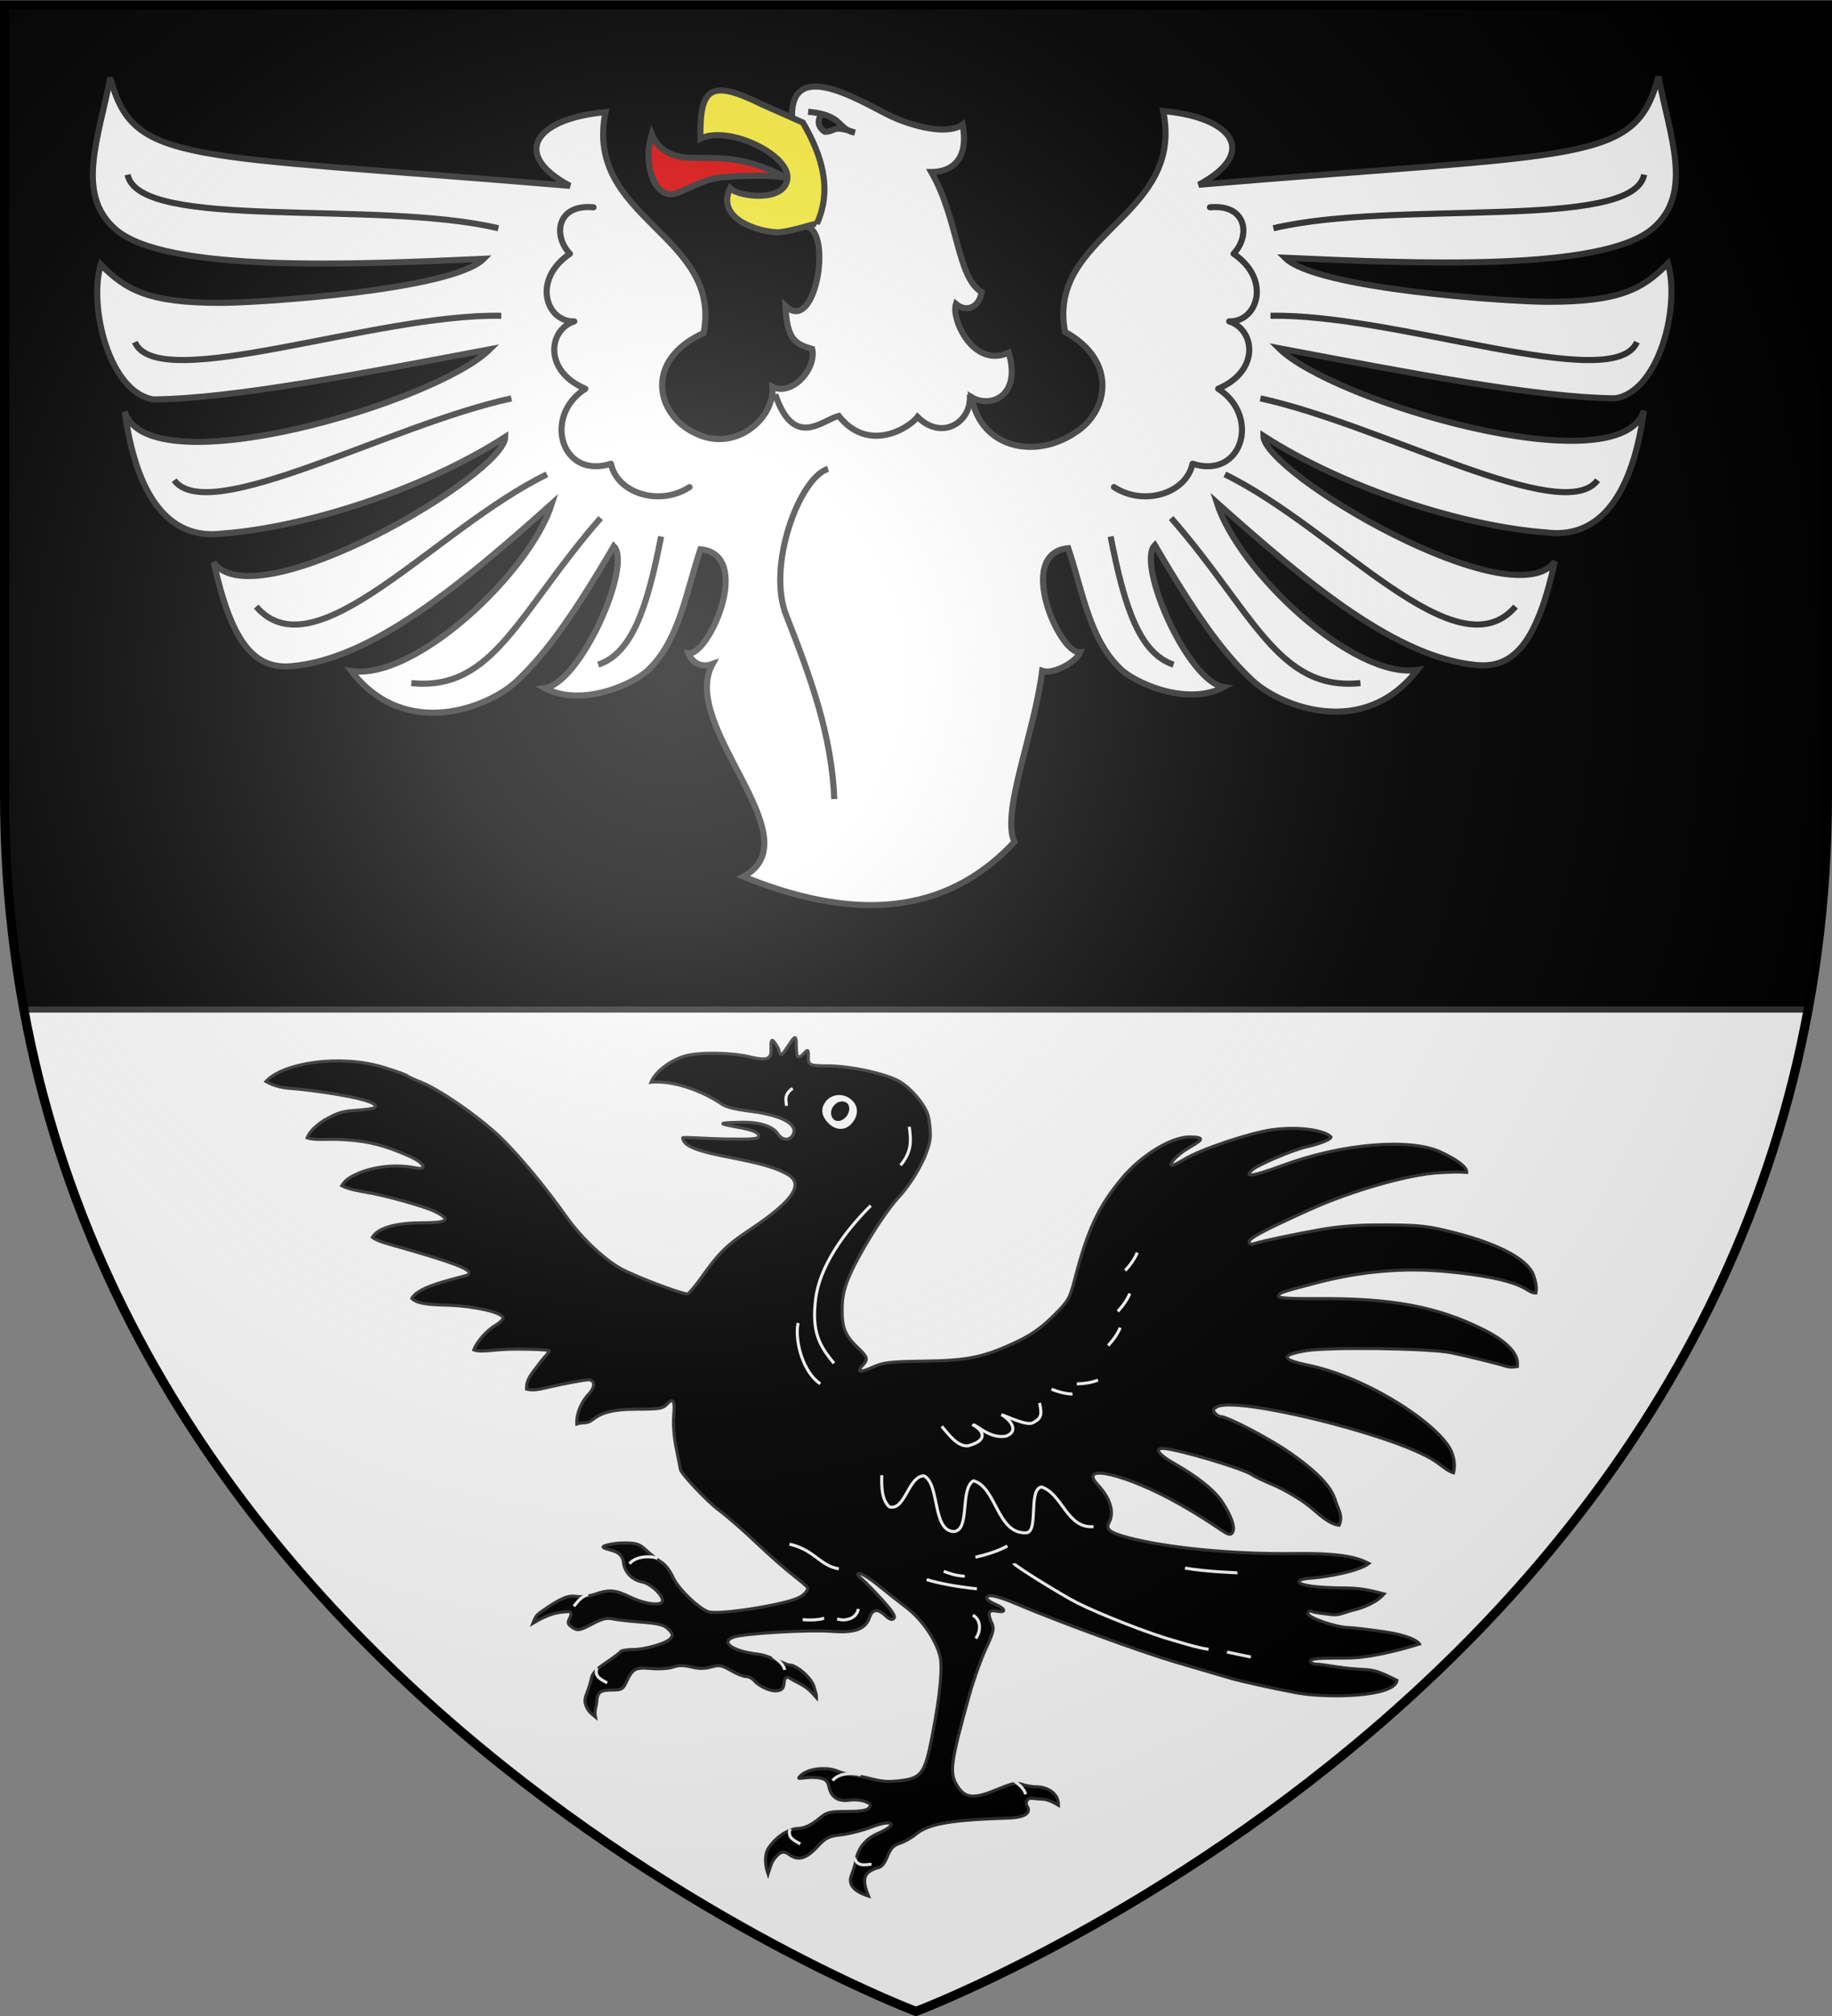 <?xml version="1.0" encoding="UTF-8" standalone="no"?>
<svg
   xmlns:dc="http://purl.org/dc/elements/1.1/"
   xmlns:cc="http://creativecommons.org/ns#"
   xmlns:rdf="http://www.w3.org/1999/02/22-rdf-syntax-ns#"
   xmlns:svg="http://www.w3.org/2000/svg"
   xmlns="http://www.w3.org/2000/svg"
   xmlns:xlink="http://www.w3.org/1999/xlink"
   xmlns:sodipodi="http://sodipodi.sourceforge.net/DTD/sodipodi-0.dtd"
   xmlns:inkscape="http://www.inkscape.org/namespaces/inkscape"
   width="600"
   height="660"
   viewBox="-300 -300 600 660"
   id="svg2"
   version="1.1"
   inkscape:version="0.91 r13725"
   sodipodi:docname="Blason_ville_fr_Hinsingen_(Bas-Rhin).svg">
  <rect x="-300" y="-300" width="600" height="660" fill="#808080" stroke="none"/>
  <sodipodi:namedview
     pagecolor="#ffffff"
     bordercolor="#666666"
     borderopacity="1"
     objecttolerance="10"
     gridtolerance="10"
     guidetolerance="10"
     inkscape:pageopacity="0"
     inkscape:pageshadow="2"
     inkscape:window-width="1280"
     inkscape:window-height="711"
     id="namedview27"
     showgrid="false"
     inkscape:snap-grids="true"
     inkscape:zoom="0.77122095"
     inkscape:cx="300"
     inkscape:cy="329.89378"
     inkscape:window-x="0"
     inkscape:window-y="0"
     inkscape:window-maximized="1"
     inkscape:current-layer="layer3"
     showguides="true"
     inkscape:guide-bbox="true" />
  <defs
     id="defs4">
    <radialGradient
       id="Gradient1"
       gradientUnits="userSpaceOnUse"
       cx="-80"
       cy="-80"
       r="405">
      <stop
         style="stop-color:#fff;stop-opacity:0.31"
         offset="0"
         id="stop7" />
      <stop
         style="stop-color:#fff;stop-opacity:0.25"
         offset="0.19"
         id="stop9" />
      <stop
         style="stop-color:#6b6b6b;stop-opacity:0.125"
         offset="0.6"
         id="stop11" />
      <stop
         style="stop-color:#000;stop-opacity:0.125"
         offset="1"
         id="stop13" />
    </radialGradient>
    <clipPath
       id="shield_cut">
      <path
         id="shield"
         d="M-298.5,-298.5 h597 v258.5 C 298.5,246.2 0,358.39 0,358.39 0,358.39 -298.5,246.2 -298.5,-40z" />
    </clipPath>
  </defs>
  <g
     id="layer4"
     inkscape:label="Fond écu"
     inkscape:groupmode="layer">
    <use
       xlink:href="#shield"
       id="use18"
       style="fill:#000000"
       x="0"
       y="0"
       width="600"
       height="660" />
  </g>
  <g
     id="layer3"
     inkscape:label="Meubles"
     inkscape:groupmode="layer">
    <g
       id="g40086"
       transform="translate(-10.373,-38.899)">
      <path
         style="font-size:12px;fill:#ffffff;fill-opacity:1;fill-rule:evenodd;stroke:#313131;stroke-width:2;stroke-miterlimit:4;stroke-dasharray:none;stroke-opacity:1"
         d="m -56.272,-43.737 c -3.472,1.255 -6.43,-0.082 -7.859,-3.465 6.688,0.849 21.406,-32.417 3.901,-34.063 -4.744,14.153 -6.931,29.597 -16.833,39.218 -4.244,4.517 -21.806,12.787 -34.143,6.219 11.808,-1.703 28.77,-40.345 22.611,-46.46 -15.143,25.929 -23.853,36.73 -32.076,44.415 -8.687,8.078 -36.062,19.588 -53.907,-3.562 20.925,3.17 58.51,-32.142 65.702,-54.777 -30.03,26.83 -59.127,50.908 -85.219,53.207 -12.768,1.166 -19.887,-8.606 -25.54,-33.961 13.731,19.133 95.488,-28.866 95.486,-41.093 -27.208,17.545 -66.185,29.698 -92.51,31.619 -15.843,2.062 -27.882,-9.208 -32.121,-39.885 7.828,24.9 102.161,-3.057 119.592,-20.433 -43.545,8.205 -83.75,16.091 -110.065,16.428 -14.374,-2.038 -21.491,-29.918 -17.384,-44.183 8.292,8.431 15.743,12.564 39.299,12.564 12.426,0 75.855,-4.115 86.128,-14.417 -42.481,1.924 -104.017,4.623 -120.522,-9.622 -13.402,-11.566 -5.517,-29.999 -1.798,-49.691 7.698,28.75 23.302,24.706 150.544,35.412 -19.644,-10.507 -11.179,-22.098 11.676,-24.116 -7.216,34.85 38.34,40.18 32.124,72.306 -19.62,8.953 -15.49,26.418 -3.344,32.503 13.304,7.15 26.651,-4.392 25.908,-14.897 6.273,3.189 14.404,-5.686 13.004,-12.378 -5.745,-1.662 -8.288,-3.343 -8.76,-14.073 9.889,9.549 15.478,-24.516 6.788,-26.034 2.936,-8.398 9.639,-13.046 -4.63,-35.421 -0.782,-21.567 25.614,-3.444 33.739,-0.081 8.645,3.657 18.034,5.177 22.121,2.09 2.401,12.965 -5.101,15.609 -10.246,15.589 8.903,15.517 8.374,34.407 16.49,39.335 -0.786,4.895 -4.901,6.79 -8.431,3.845 -1.6,5.054 5.702,21.193 17.291,15.944 4.201,14.255 -5.945,18.293 -12.132,14.609 2.887,16.775 20.992,20.478 34.067,11.454 10.389,-6.495 14.104,-23.205 -3.487,-32.84 -6.216,-32.126 39.34,-37.455 32.124,-72.306 22.849,2.018 31.323,13.609 11.675,24.116 127.237,-10.706 142.841,-6.662 150.544,-35.412 3.715,19.692 11.603,38.124 -1.801,49.691 -16.505,14.245 -78.037,11.546 -120.521,9.622 10.274,10.303 73.707,14.417 86.125,14.417 23.564,0 31.009,-4.133 39.297,-12.564 4.115,14.265 -3.001,42.145 -17.376,44.183 -26.322,-0.337 -66.519,-8.223 -110.061,-16.428 17.419,17.376 111.761,45.333 119.592,20.433 -4.244,30.677 -16.29,41.947 -32.124,39.885 -26.322,-1.921 -65.305,-14.075 -92.513,-31.619 0,12.227 81.752,60.227 95.485,41.093 -5.659,25.355 -12.775,35.127 -25.536,33.961 -26.093,-2.298 -55.187,-26.377 -85.225,-53.207 7.188,22.635 44.784,57.947 65.705,54.777 -17.848,23.15 -45.227,11.64 -53.901,3.562 -8.231,-7.685 -16.933,-18.486 -32.081,-44.415 -6.159,6.115 10.803,44.757 22.607,46.46 -12.332,6.568 -29.894,-1.701 -34.138,-6.219 -9.903,-9.621 -12.089,-25.066 -16.833,-39.218 -17.505,1.646 -2.787,34.912 3.901,34.063 -1.429,3.383 -8.966,7.337 -12.439,6.082 C 49.143,-20.973 38.177,4.902 42.608,14.532 22.631,35.936 -5.465,42.457 -46.166,25.867 -22.83,13.294 -67.458,-23.326 -56.272,-43.737 Z"
         id="path711"
         inkscape:connector-curvature="0"
         sodipodi:nodetypes="cccccccccccccccccsccccccccccccccccccccccccccsccccccccccccccccccccc" />
      <g
         id="g40063">
        <path
           style="font-size:12px;fill:#e20909;fill-opacity:1;fill-rule:evenodd;stroke:#313131;stroke-width:2;stroke-miterlimit:4;stroke-dasharray:none;stroke-opacity:1"
           d="m -53.537,-203.007 c -5.945,0.525 -11.875,4.66 -15.633,5.447 -5.702,0.905 -10.174,-8.944 -6.988,-19.595 3.101,7.73 10.989,7.679 13.933,7.74 6.802,0.134 16.919,-0.941 30.709,6.857 -1.901,-1.25 -13.447,-1.253 -22.021,-0.448 z"
           id="path39074"
           inkscape:connector-curvature="0"
           sodipodi:nodetypes="cccccc" />
        <path
           sodipodi:nodetypes="cscccscc"
           inkscape:connector-curvature="0"
           id="path39096"
           d="m -22.076,-187.888 c -0.368,-0.116 -9.892,2.977 -13.085,2.849 -6.27,-0.251 -20.044,-4.389 -15.37,-14.438 2.944,2.887 17.98,4.721 18.781,-3.157 0.8,-7.878 -19.495,-17.613 -28.483,-13.071 -0.262,-16.573 3.073,-19.732 20.183,-11.212 0.609,0.303 12.723,5.603 13.368,5.935 6.445,11.031 9.6,22.063 4.606,33.094 z"
           style="font-size:12px;fill:#fcef3c;fill-opacity:1;fill-rule:evenodd;stroke:#313131;stroke-width:2;stroke-miterlimit:4;stroke-dasharray:none;stroke-opacity:1" />
        <path
           inkscape:connector-curvature="0"
           sodipodi:nodetypes="ccccc"
           id="path714"
           d="m -24.956,-224.513 c 4.541,0.415 6.936,1.321 9.006,2.692 1.81,1.371 3.092,3.587 6.269,4.123 -7.481,-2.724 -6.22,-0.241 -9.831,-0.277 -3.995,-2.671 -0.67,-6.275 -0.67,-6.275"
           style="font-size:12px;fill:#000000;stroke:#313131;stroke-width:2;stroke-miterlimit:4;stroke-dasharray:none;stroke-opacity:1" />
        <path
           id="path39995"
           style="font-size:12px;fill:none;stroke:#313131;stroke-width:2;stroke-linecap:round;stroke-linejoin:round;stroke-miterlimit:4;stroke-dasharray:none;stroke-opacity:1"
           d="m -95.228,-193.235 c -12.036,-1.115 -13.413,9.228 -7.743,15.213 -12.595,8.502 -7.74,22.429 1.436,22.138 -8.484,2.705 -10.205,16.23 3.618,22.057 -14.064,8.988 -7.836,29.791 8.386,24.542 2.048,9.762 15.994,14.034 25.732,7.649"
           inkscape:connector-curvature="0"
           sodipodi:nodetypes="cccccc" />
        <g
           id="g40036">
          <path
             sodipodi:nodetypes="cc"
             inkscape:connector-curvature="0"
             id="path39983"
             d="m -247.829,-203.918 c 3.636,18.584 81.734,8.063 121.415,17.548"
             style="color:#000000;display:inline;overflow:visible;visibility:visible;fill:none;stroke:#313131;stroke-width:2;stroke-linecap:butt;stroke-linejoin:miter;stroke-miterlimit:4;stroke-dasharray:none;stroke-dashoffset:0;stroke-opacity:1;marker:none;enable-background:accumulate" />
          <path
             style="color:#000000;display:inline;overflow:visible;visibility:visible;fill:none;stroke:#313131;stroke-width:2;stroke-linecap:butt;stroke-linejoin:miter;stroke-miterlimit:4;stroke-dasharray:none;stroke-dashoffset:0;stroke-opacity:1;marker:none;enable-background:accumulate"
             d="m -245.463,-149.098 c 7.497,17.389 79.212,-9.466 120.003,-8.617"
             id="path39985"
             inkscape:connector-curvature="0"
             sodipodi:nodetypes="cc" />
          <path
             sodipodi:nodetypes="cc"
             inkscape:connector-curvature="0"
             id="path39987"
             d="m -232.589,-103.886 c 11.334,15.17 70.573,-18.134 110.444,-26.791"
             style="color:#000000;display:inline;overflow:visible;visibility:visible;fill:none;stroke:#313131;stroke-width:2;stroke-linecap:butt;stroke-linejoin:miter;stroke-miterlimit:4;stroke-dasharray:none;stroke-dashoffset:0;stroke-opacity:1;marker:none;enable-background:accumulate" />
          <path
             style="color:#000000;display:inline;overflow:visible;visibility:visible;fill:none;stroke:#313131;stroke-width:2;stroke-linecap:butt;stroke-linejoin:miter;stroke-miterlimit:4;stroke-dasharray:none;stroke-dashoffset:0;stroke-opacity:1;marker:none;enable-background:accumulate"
             d="m -205.717,-62.519 c 19.36,22.472 58.542,-25.391 95.208,-43.284"
             id="path39989"
             inkscape:connector-curvature="0"
             sodipodi:nodetypes="cc" />
          <path
             sodipodi:nodetypes="cc"
             inkscape:connector-curvature="0"
             id="path39991"
             d="m -154.915,-37.474 c 27.028,2.783 35.122,-23.323 61.993,-54.024"
             style="color:#000000;display:inline;overflow:visible;visibility:visible;fill:none;stroke:#313131;stroke-width:2;stroke-linecap:butt;stroke-linejoin:miter;stroke-miterlimit:4;stroke-dasharray:none;stroke-dashoffset:0;stroke-opacity:1;marker:none;enable-background:accumulate" />
          <path
             style="color:#000000;display:inline;overflow:visible;visibility:visible;fill:none;stroke:#313131;stroke-width:2;stroke-linecap:butt;stroke-linejoin:miter;stroke-miterlimit:4;stroke-dasharray:none;stroke-dashoffset:0;stroke-opacity:1;marker:none;enable-background:accumulate"
             d="m -93.7,-43.498 c 10.966,-3.728 15.999,-18.21 20.594,-41.964"
             id="path39993"
             inkscape:connector-curvature="0"
             sodipodi:nodetypes="cc" />
        </g>
        <path
           sodipodi:nodetypes="cccccc"
           inkscape:connector-curvature="0"
           d="m 106.639,-193.235 c 12.036,-1.115 13.413,9.228 7.743,15.213 12.595,8.502 7.74,22.429 -1.436,22.138 8.484,2.705 10.205,16.23 -3.618,22.057 14.064,8.988 7.836,29.791 -8.386,24.542 -2.048,9.762 -15.994,14.034 -25.732,7.649"
           style="font-size:12px;fill:none;stroke:#313131;stroke-width:2;stroke-linecap:round;stroke-linejoin:round;stroke-miterlimit:4;stroke-dasharray:none;stroke-opacity:1"
           id="path40034" />
        <g
           id="g40044"
           transform="matrix(-1,0,0,1,1.016,0)">
          <path
             style="color:#000000;display:inline;overflow:visible;visibility:visible;fill:none;stroke:#313131;stroke-width:2;stroke-linecap:butt;stroke-linejoin:miter;stroke-miterlimit:4;stroke-dasharray:none;stroke-dashoffset:0;stroke-opacity:1;marker:none;enable-background:accumulate"
             d="m -247.829,-203.918 c 3.636,18.584 81.734,8.063 121.415,17.548"
             id="path40046"
             inkscape:connector-curvature="0"
             sodipodi:nodetypes="cc" />
          <path
             sodipodi:nodetypes="cc"
             inkscape:connector-curvature="0"
             id="path40048"
             d="m -245.463,-149.098 c 7.497,17.389 79.212,-9.466 120.003,-8.617"
             style="color:#000000;display:inline;overflow:visible;visibility:visible;fill:none;stroke:#313131;stroke-width:2;stroke-linecap:butt;stroke-linejoin:miter;stroke-miterlimit:4;stroke-dasharray:none;stroke-dashoffset:0;stroke-opacity:1;marker:none;enable-background:accumulate" />
          <path
             style="color:#000000;display:inline;overflow:visible;visibility:visible;fill:none;stroke:#313131;stroke-width:2;stroke-linecap:butt;stroke-linejoin:miter;stroke-miterlimit:4;stroke-dasharray:none;stroke-dashoffset:0;stroke-opacity:1;marker:none;enable-background:accumulate"
             d="m -232.589,-103.886 c 11.334,15.17 70.573,-18.134 110.444,-26.791"
             id="path40050"
             inkscape:connector-curvature="0"
             sodipodi:nodetypes="cc" />
          <path
             sodipodi:nodetypes="cc"
             inkscape:connector-curvature="0"
             id="path40052"
             d="m -205.717,-62.519 c 19.36,22.472 58.542,-25.391 95.208,-43.284"
             style="color:#000000;display:inline;overflow:visible;visibility:visible;fill:none;stroke:#313131;stroke-width:2;stroke-linecap:butt;stroke-linejoin:miter;stroke-miterlimit:4;stroke-dasharray:none;stroke-dashoffset:0;stroke-opacity:1;marker:none;enable-background:accumulate" />
          <path
             style="color:#000000;display:inline;overflow:visible;visibility:visible;fill:none;stroke:#313131;stroke-width:2;stroke-linecap:butt;stroke-linejoin:miter;stroke-miterlimit:4;stroke-dasharray:none;stroke-dashoffset:0;stroke-opacity:1;marker:none;enable-background:accumulate"
             d="m -154.915,-37.474 c 27.028,2.783 35.122,-23.323 61.993,-54.024"
             id="path40054"
             inkscape:connector-curvature="0"
             sodipodi:nodetypes="cc" />
          <path
             sodipodi:nodetypes="cc"
             inkscape:connector-curvature="0"
             id="path40056"
             d="m -93.7,-43.498 c 10.966,-3.728 15.999,-18.21 20.594,-41.964"
             style="color:#000000;display:inline;overflow:visible;visibility:visible;fill:none;stroke:#313131;stroke-width:2;stroke-linecap:butt;stroke-linejoin:miter;stroke-miterlimit:4;stroke-dasharray:none;stroke-dashoffset:0;stroke-opacity:1;marker:none;enable-background:accumulate" />
        </g>
        <path
           style="color:#000000;display:inline;overflow:visible;visibility:visible;fill:none;stroke:#313131;stroke-width:2;stroke-linecap:butt;stroke-linejoin:miter;stroke-miterlimit:4;stroke-dasharray:none;stroke-dashoffset:0;stroke-opacity:1;marker:none;enable-background:accumulate"
           d="m 264.268,168.018 c 6.167,18.122 15.369,8.416 20.793,7.043 9.685,12.263 22.933,4.07 25.823,0.335 8.068,8.062 17.973,1.541 17.104,-7.378"
           id="path40058"
           inkscape:connector-curvature="0"
           transform="translate(-300,-300)"
           sodipodi:nodetypes="cccc" />
        <path
           style="color:#000000;display:inline;overflow:visible;visibility:visible;fill:none;stroke:#313131;stroke-width:2;stroke-linecap:butt;stroke-linejoin:miter;stroke-miterlimit:4;stroke-dasharray:none;stroke-dashoffset:0;stroke-opacity:1;marker:none;enable-background:accumulate"
           d="m -18.421,-107.591 c -9.255,2.644 -20.349,31.97 -13.577,48.261 8.002,20.427 14.73,38.853 15.617,59.827"
           id="path40061"
           inkscape:connector-curvature="0"
           sodipodi:nodetypes="ccc" />
      </g>
    </g>
    <path
       inkscape:connector-curvature="0"
       id="path3957"
       d="m -292.188,30.5 c 43.082,234.382 292.188,328 292.188,328 0,0 249.108,-93.614 292.187,-328 l -584.375,0 z"
       style="fill:#ffffff;fill-rule:evenodd;stroke:#313131;stroke-width:2;stroke-linecap:butt;stroke-linejoin:miter;stroke-miterlimit:4;stroke-opacity:1;stroke-dasharray:none" />
    <g
       id="g4019"
       transform="matrix(0.803,0,0,0.803,5.508,166.918)">
      <g
         transform="translate(-307.427,-193.841)"
         id="g3982">
        <g
           id="layer2-4"
           inkscape:label="Corps"
           transform="translate(-48.241,-308.472)">
          <path
             style="fill:#000000;stroke:#313131;stroke-width:1.245"
             d="m 322.539,685.208 c 0.75,-1.835 1.598,-4.686 1.884,-6.336 0.792,-4.572 4.064,-8.49 8.776,-10.51 8.8,-3.772 6.358,-6.099 -2.712,-2.585 -3.472,1.345 -8.929,2.74 -12.128,3.101 -5.215,0.588 -6.246,1.112 -9.975,5.075 -4.444,4.723 -7.715,5.598 -11.254,3.011 -2.402,-1.757 -3.82,-1.181 -6.121,1.72 -1.135,1.431 -1.614,3.243 -2.541,6.189 -0.893,-2.589 -2.117,-7.961 0.796,-11.423 1.081,-1.409 4.592,-5.864 10.465,-7.077 3.463,0 6.141,-1.212 10.273,-4.649 2.436,-2.026 3.906,-2.351 10.628,-2.351 5.675,0 8.136,-0.404 9.032,-1.483 1.024,-1.234 0.75,-1.668 -1.628,-2.58 -1.572,-0.603 -4.458,-0.844 -6.414,-0.536 -4.441,0.7 -7.465,-1.249 -8.282,-5.339 -0.451,-2.256 -1.297,-3.162 -3.382,-3.619 -4.703,-1.032 -9.536,0.749 -8.916,-0.254 2.93,-4.05 11.688,-4.355 15.365,-2.78 4.033,1.727 8.11,1.829 11.881,2.728 4.725,1.126 7.277,1.956 12.133,1.511 10.801,-0.989 11.882,-2.356 15.132,-19.148 3.163,-16.341 4.203,-27.617 2.968,-32.158 -1.825,-6.713 -7.497,-14.834 -13.592,-19.463 -3.164,-2.403 -8.364,-6.509 -11.555,-9.124 -3.191,-2.615 -6.566,-4.739 -7.5,-4.719 -1.34,0.028 -1.152,0.502 0.894,2.25 1.426,1.218 5.183,5.072 8.35,8.564 4.145,4.571 5.454,6.654 4.671,7.437 -0.782,0.782 -1.739,0.474 -3.414,-1.1 -3.18,-2.988 -5.309,-2.743 -6.527,0.749 -1.675,4.806 -6.051,6.388 -15.576,5.632 -9.134,-0.725 -36.003,0.876 -39.961,2.381 -5.52,2.099 -0.216,5.729 10.158,6.952 3.715,0.438 6.508,2.286 8.676,2.896 1.451,0.408 2.966,1.489 4.15,1.489 2.943,0 9.175,5.607 9.957,8.964 0.499,2.142 0.992,2.661 0.965,4.357 -3.29,-3.808 -4.839,-4.686 -7.592,-6.133 -1.539,-0.809 -2.736,-1.416 -3.732,-2.072 -0.675,-0.445 -1.762,0.246 -1.825,1.639 -0.147,3.249 -1.258,3.511 -3.075,3.77 -2.45,0.349 -7.292,-1.87 -9.263,-4.245 -0.715,-0.861 -2.177,-1.566 -3.249,-1.566 -1.072,0 -3.85,-1.114 -6.174,-2.476 -3.723,-2.182 -4.68,-2.35 -8.064,-1.415 -2.713,0.749 -5.087,0.746 -8.093,-0.011 -3.071,-0.773 -5.144,-0.761 -7.458,0.046 -1.77,0.617 -5.82,0.88 -9.047,0.587 -6.383,-0.579 -7.409,0.006 -10.112,5.769 -1.248,2.662 -1.9,3 -5.781,3 -4.735,0 -5.956,0.826 -6.185,4.964 -0.095,1.714 -1.036,3.342 -0.519,6.02 -1.769,-1.424 -2.77,-2.262 -3.586,-4.054 -0.913,-2.003 -0.883,-3.272 0.136,-5.75 0.719,-1.749 1.533,-4.428 1.81,-5.954 0.358,-1.977 2.05,-3.801 5.887,-6.348 2.962,-1.966 5.636,-3.98 5.942,-4.476 0.306,-0.496 2.474,-0.902 4.817,-0.902 5.344,0 13.97,-2.509 15.67,-4.558 1.076,-1.296 0.927,-1.913 -0.905,-3.747 -1.784,-1.787 -3.817,-2.32 -10.918,-2.866 -4.799,-0.369 -10.129,-0.973 -11.844,-1.344 -2.347,-0.507 -4.325,-0.032 -7.992,1.92 -5.592,2.977 -6.338,3.084 -8.825,1.265 -1.486,-1.087 -1.612,-1.714 -0.688,-3.439 0.705,-1.318 0.768,-2.333 0.167,-2.705 -4.956,0.041 -8.769,0.926 -15.16,4.741 1.002,-2.5 1.243,-3.188 3.474,-4.755 8.314,-5.84 11.09,-6.702 14.37,-6.17 1.839,0.298 5.185,-0.107 7.434,-0.9 5.761,-2.032 8.374,-1.817 14.535,1.197 5.65,2.764 12.316,3.655 12.991,1.736 0.718,-2.043 -4.67,-7.282 -8.163,-7.937 -4.144,-0.777 -7.258,-3.981 -7.694,-7.915 -0.22,-1.981 -1.167,-3.392 -2.83,-4.217 -2.02,-1.002 -5.78,-1.525 -5.471,-2.184 0.368,-0.785 5.277,-1.613 8.69,-1.598 4.972,0.021 6.148,0.422 9,3.07 1.805,1.675 4.547,3.831 6.094,4.791 1.547,0.959 3.63,3.649 4.628,5.977 2.025,4.724 10.936,13.318 14.819,14.293 4.848,1.217 31.256,-3.02 36.717,-5.89 1.991,-1.046 3.478,-2.685 3.508,-3.865 0.008,-0.33 -2.561,-2.58 -5.711,-5 -3.149,-2.42 -10.012,-8.473 -15.25,-13.452 -5.238,-4.979 -12.1,-10.947 -15.248,-13.263 -4.833,-3.555 -15.776,-15.193 -15.776,-16.779 0,-0.27 -0.722,-3.959 -1.604,-8.198 -0.956,-4.591 -1.398,-10.033 -1.095,-13.457 0.569,-6.416 -0.172,-7.656 -2.822,-4.727 -1.563,1.727 -3.1,1.976 -12.166,1.976 -10.642,0 -14.841,1.71 -18.185,4.345 -2.247,1.77 -3.823,0.842 -6.343,1.685 -0.247,-3.534 1.399,-8.541 4.908,-12.22 2.714,-2.845 2.584,-5.81 -0.255,-5.81 -0.893,0 -6.128,0.918 -11.632,2.039 -7.683,1.566 -9.797,2.662 -13.55,1.77 -0.01,-4.047 1.727,-5.712 5.337,-10.554 2.091,-2.805 4.286,-4.706 3.909,-5.079 -0.376,-0.372 -6.343,-0.677 -13.259,-0.677 -9.393,0 -14.47,1.548 -17.471,0.314 1.401,-3.645 5.427,-8 8.802,-9.991 1.93,-1.139 3.343,-2.57 3.14,-3.18 -0.738,-2.215 -12.06,-4.646 -21.621,-5.019 -4.651,-0.181 -13.104,-0.021 -15.623,-2.801 2.33,-4.134 12.107,-6.593 18.333,-8.306 4.011,-1.104 5.235,-1.08 4.993,-2.334 -0.412,-2.137 -16.17,-6.747 -26.15,-9.624 -5.91,-1.704 -11.141,-2.905 -13.257,-4.657 2.509,-4.119 10.463,-5.902 20.578,-5.902 10.423,0 11.711,-1.3 4.674,-4.719 -4.196,-2.039 -20.278,-6.52 -27.755,-7.734 -1.987,-0.323 -7.136,-1.163 -9.955,-2.662 1.277,-1.953 2.157,-2.819 5.292,-4.402 3.872,-1.956 13.373,-5.079 25.026,-2.851 5.025,0.961 3.073,-2.218 -3,-4.885 -9.997,-4.389 -16.221,-5.973 -26.018,-6.62 -7.529,-0.497 -11.716,0.434 -15.443,-0.772 0.917,-2.45 4.163,-5.787 8.495,-8.006 2.466,-1.263 4.773,-2.801 10.694,-3.144 4.435,-0.257 8.294,-0.839 8.575,-1.293 1.879,-3.041 -19.985,-6.149 -30.112,-7.298 -4.857,-0.551 -9.263,-0.296 -14.441,-3.227 6.964,-7.647 30.184,-11.19 47.948,-5.79 4.703,1.43 9.002,2.964 9.552,3.411 0.55,0.446 3.025,1.597 5.5,2.556 7.807,3.026 24.181,14.393 32.869,22.818 7.565,7.336 18.345,20.344 26.789,32.325 5.692,8.077 15.14,17.08 21.878,20.847 5.68,3.177 24.739,10.443 27.391,10.443 0.494,0 3.024,-2.98 5.623,-6.621 7.501,-10.512 10.164,-13.106 20.616,-20.087 17.529,-11.707 21.776,-18.704 13.664,-22.51 -12.167,-6.777 -41.622,-7.027 -41.842,-14.458 0.354,-0.354 10.119,0.4 17.533,0.517 11.461,0.182 13.48,-0.013 13.48,-1.299 0,-0.959 -1.653,-1.929 -4.517,-2.65 -3.401,-0.856 -10.298,-1.804 -10.142,-2.348 0.119,-0.417 6.536,-0.541 8.85,-0.538 6.387,0.008 11.622,1.779 13.433,4.544 1.906,2.909 4.91,3.189 6.302,0.589 2.261,-4.226 -4.314,-7.911 -17.062,-9.562 -7.453,-0.965 -10.696,-1.852 -12.688,-3.47 -8.149,-5.233 -19.307,-9.229 -28.16,-8.402 2.261,-5.199 9.109,-9.39 14.045,-10.741 5.88,-1.609 18.975,-1.4 26.428,0.421 6.403,1.564 8.511,0.958 8.511,-2.449 0,-1.347 -0.161,-4.106 0.409,-4.301 0.617,-0.211 1.992,2.245 2.68,3.531 0,0 0.356,2.332 1.189,2.222 0.528,-0.069 2.25,-2.822 2.25,-2.822 1.325,-1.662 2.554,-4.273 3.31,-4.017 0.71,0.241 0.376,3.154 0.557,5.011 0.21,2.151 0.071,3.585 1.88,2.439 0.916,-0.58 2.179,-2.5 2.673,-2.2 0.549,0.334 0.159,3.503 0.342,4.2 0.462,1.768 1.374,2.003 7.867,2.022 9.24,0.027 23.852,3.207 29.234,6.362 4.88,2.861 10.412,9.438 11.692,13.904 0.505,1.76 0.918,5.316 0.918,7.902 0,6.199 -5.965,17.827 -13.18,25.69 -6.009,6.549 -16.517,23.569 -20.301,32.88 -1.808,4.449 -2.519,8.056 -2.519,12.77 0,7.453 1.246,10.449 6.415,15.416 4.056,3.899 4.257,4.654 1.925,7.231 -2.565,2.835 -1.118,3.057 4.256,0.653 4.299,-1.923 6.88,-2.221 20.905,-2.412 18.074,-0.247 24.503,-1.613 38.142,-8.106 5.633,-2.681 9.722,-5.591 14.441,-10.276 6.257,-6.212 6.693,-6.957 8.797,-15.036 5.305,-20.37 9.658,-29.648 19.372,-41.287 7.704,-9.232 19.981,-16.713 27.425,-16.713 1.65,0 4.645,0.092 4.502,0.98 -0.15,0.93 -3.521,2.685 -5.496,3.906 -3.83,2.367 -7.248,5.883 -6.473,6.658 0.293,0.293 2.728,-0.811 5.411,-2.454 6.591,-4.035 26.507,-10.724 35.758,-12.011 11.026,-1.534 21.701,0.271 24.014,2.965 -0.089,1.128 -5.55,3.037 -9.668,3.92 -5.614,1.204 -20.384,7.479 -22.667,9.63 -3.255,3.067 0.601,2.46 12.624,-1.987 24.133,-8.926 51.899,-11.262 64.481,-5.425 5.826,2.703 10.73,5.872 10.609,8.288 -4.381,-0.324 -7.584,-0.06 -10.667,0.08 -12.482,0.567 -35.899,7.202 -53.606,15.189 -18.198,8.209 -24.5,11.548 -24.5,12.979 0,0.887 0.654,1.214 1.75,0.876 4.138,-1.275 16.588,-3.917 27.25,-5.783 8.428,-1.475 15.641,-1.99 27,-1.931 13.751,0.072 16.845,0.42 27.417,3.083 18.449,4.648 30.337,11.022 32.585,17.47 0.805,2.31 1.466,4.798 0.947,7.211 -2.056,0.036 -3.314,-1.502 -6.656,-2.97 -5.657,-2.485 -15.314,-4.376 -29.293,-5.735 -17.647,-1.715 -35.073,-0.236 -53.426,4.536 -14.897,3.874 -15.574,4.118 -15.574,5.616 0,0.598 5.903,0.924 15.25,0.84 30.931,-0.276 49.596,3.206 68.69,12.815 10.97,5.52 12.632,10.231 13.009,11.045 0.399,0.861 0.608,2.373 0.491,3.824 -1.866,0.306 -3.424,0.3 -4.719,-0.119 -3.423,-1.107 -15.547,-4.102 -22.222,-5.488 -8.939,-1.857 -50.24,-2.422 -59.5,-0.814 -10.333,1.794 -10.03,3.565 1,5.851 25.131,5.21 54.135,24.758 58.532,35.272 1.295,3.097 1.469,6.124 0.84,8.621 -2.685,-0.675 -5.263,-3.513 -9.078,-5.739 -18.053,-10.533 -79.41,-25.422 -87.319,-21.19 -1.685,0.902 -1.868,1.412 -0.918,2.557 0.653,0.787 1.653,1.43 2.223,1.43 2.929,0 20.407,9.164 28.869,15.137 10.882,7.681 16.355,13.479 18.044,19.117 1.034,3.45 3.255,6.205 1.526,10.077 -4.295,-0.489 -8.571,-4.848 -11.993,-7.624 -3.964,-3.215 -10.711,-7.057 -14.797,-8.786 -4.087,-1.729 -7.926,-3.543 -8.532,-4.032 -3.073,-2.477 -31.37,-10.884 -36.648,-10.888 -3.479,-0.003 -1.566,2.57 4.461,5.999 9.801,5.576 16.626,11.039 19.822,15.864 3.308,4.994 6.003,11.047 3.802,12.875 -1.673,1.388 -4.407,-2.543 -21.335,-12.112 -21.484,-12.144 -41.73,-16.894 -33.223,-7.796 5.114,5.47 6.843,11.208 4.626,15.351 -1.505,2.812 0.142,4.141 7.598,6.134 15.884,4.245 43.194,6.889 67.761,6.558 19.725,-0.265 26.058,1.69 30.595,4.031 -4.069,3.144 -16.835,5.465 -22.885,5.903 -3.887,0.281 -5.922,0.842 -5.682,1.565 0.525,1.582 7.419,2.466 19.902,2.553 6.028,0.042 11.307,1.481 14.855,2.407 -3.351,3.857 -9.529,5.844 -11.749,6.379 -4.82,1.163 -6.316,2.43 -9.63,2.046 -3.379,-0.392 -6.955,-0.804 -7.917,-1.218 -1.242,-0.535 -1.75,-0.3 -1.75,0.811 0,1.704 11.381,5.609 16.608,5.699 1.591,0.027 8.247,0.821 14.792,1.763 9.142,1.316 13.226,3.558 14.071,4.937 -10.308,3.173 -21.295,5.762 -30.221,5.721 -10.917,-0.05 -14.25,0.271 -14.25,1.25 0,0.76 1.244,1.278 3.067,1.278 1.687,0 8.708,1.477 15.75,1.941 6.873,0.453 7.622,0.151 16.501,4.657 -1.031,6.799 -28.591,7.387 -41.329,4.982 -10.181,-1.928 -22.331,-4.63 -27,-6.003 -4.669,-1.373 -14.789,-4.349 -22.489,-6.612 -13.615,-4.002 -47.638,-16.448 -64.194,-23.483 -8.33,-3.539 -12.306,-4.325 -12.306,-2.431 0,0.578 1.575,1.709 3.5,2.513 4.29,1.793 4.616,3.609 0.5,2.786 -3.365,-0.673 -3.862,0.664 -1.871,5.034 0.965,2.119 0.6,3.61 -2.52,10.297 -2.007,4.301 -5.024,12.769 -6.705,18.819 -7.898,28.428 -8.344,32.06 -4.622,37.602 3.103,4.621 6.63,4.825 16,0.924 6.135,-2.554 7.893,-2.911 10.135,-2.058 1.492,0.567 4.459,1.032 6.592,1.032 3.843,0.274 8.31,2.587 8.239,7.486 -1.971,-1.2 -4.581,-2.462 -6.514,-2.486 -1.576,0 -3.599,-0.37 -4.815,-0.349 -1.258,0.022 -2.547,1.487 -1.364,3.41 1.138,1.85 0.455,4.37 -7.855,4.642 -23.267,0.76 -32.528,2.292 -37.733,6.672 -1.604,1.349 -4.462,2.964 -6.352,3.587 -2.618,0.864 -3.813,2.075 -5.017,5.086 -1.719,4.295 -2.984,4.817 -4.939,5.161 -4.101,1.733 -6.116,3.458 -2.906,11.311 -5.64,-1.789 -8.611,-4.565 -6.889,-8.684 z"
             id="path3054"
             inkscape:connector-curvature="0"
             sodipodi:nodetypes="cssssssscccssssssscssssssssssssssssssscssssssssssscsscsssscssssssssccsssssssscsssssscssssssssscssscssscccscssscssscsssscsssscsssssssssccsssccsssccssscssscsscssssssssssssssssscscsscsssscsssssssscssssssscssssscssssssccsscsscssssscssscsssscscssssccsssssssssssscccssssssccc" />
        </g>
        <g
           inkscape:label="Détails"
           id="layer1-0"
           transform="translate(-48.241,-308.472)">
          <path
             style="fill:none;stroke:#ffffff;stroke-width:1.245;stroke-miterlimit:4;stroke-dasharray:none"
             d="m 388.719,558.214 c 0,0.84 19.666,12.991 25.913,16.141 9.213,4.645 29.777,12.702 38.853,15.172 1.224,0.333 10.346,3.254 14.671,3.722"
             id="path3046"
             inkscape:connector-curvature="0"
             sodipodi:nodetypes="cssc" />
          <path
             style="fill:none;stroke:#ffffff;stroke-width:1.245;stroke-miterlimit:4;stroke-dasharray:none"
             d="m 373.185,588.852 c 0.844,-1.341 1.389,-2.219 1.523,-4.479 0.134,-2.259 -1.136,-4.267 -2.74,-4.99"
             id="path3044"
             inkscape:connector-curvature="0"
             sodipodi:nodetypes="czc" />
          <path
             style="fill:none;stroke:#ffffff;stroke-width:1.245;stroke-linejoin:round;stroke-miterlimit:4;stroke-dasharray:none"
             d="m 297.213,550.389 c 10.395,2.411 12.316,8.789 20.105,10.059"
             id="path3028"
             inkscape:connector-curvature="0"
             sodipodi:nodetypes="cc" />
          <path
             style="fill:#ffffff;stroke:#ffffff;stroke-width:1.245"
             d="m 322.36,378.198 c 2.277,-2.799 2.548,-6.301 -0.59,-8.758 -3.138,-2.457 -7.064,-1.712 -9.023,0.567 -2.831,3.294 -1.184,6.166 0.382,7.911 2.865,3.192 6.606,3.508 9.231,0.28 z"
             id="path3002"
             inkscape:connector-curvature="0" />
          <path
             style="fill:#000000;stroke:none"
             d="m 316.601,377.841 c -2.395,-0.271 -3.74,-4.257 -0.557,-6.966 1.851,-1.576 4.996,-1.289 5.474,1.203 0.541,2.822 -2.071,6.085 -4.916,5.763 z"
             id="path3000"
             inkscape:connector-curvature="0"
             sodipodi:nodetypes="ssss" />
          <path
             style="color:#000000;fill:none;stroke:#ffffff;stroke-width:1.245;stroke-linecap:butt;stroke-linejoin:round;stroke-miterlimit:4;stroke-opacity:1;stroke-dasharray:none;stroke-dashoffset:0;marker:none;visibility:visible;display:inline;overflow:visible;enable-background:accumulate"
             d="m 346.071,380.219 c 0.627,4.935 1.368,9.851 -3.571,15.714"
             id="path3828"
             inkscape:connector-curvature="0"
             sodipodi:nodetypes="cc" />
          <path
             style="color:#000000;fill:none;stroke:#ffffff;stroke-width:1.245;stroke-linecap:butt;stroke-linejoin:miter;stroke-miterlimit:4;stroke-opacity:1;stroke-dasharray:none;stroke-dashoffset:0;marker:none;visibility:visible;display:inline;overflow:visible;enable-background:accumulate"
             d="m 330.357,412.362 c -11.278,11.231 -20.937,25.072 -22.5,38.214 -1.56,13.116 1.346,18.699 7.5,26.071"
             id="path3832"
             inkscape:connector-curvature="0"
             sodipodi:nodetypes="csc" />
          <path
             sodipodi:nodetypes="cc"
             inkscape:connector-curvature="0"
             id="path3834"
             d="m 309.781,485.001 c -6.852,-4.382 -10.581,-17.264 -9.071,-24.78"
             style="color:#000000;fill:none;stroke:#ffffff;stroke-width:1.245;stroke-linecap:butt;stroke-linejoin:round;stroke-miterlimit:4;stroke-opacity:1;stroke-dasharray:none;stroke-dashoffset:0;marker:none;visibility:visible;display:inline;overflow:visible;enable-background:accumulate"
             inkscape:transform-center-y="6.0714286" />
          <path
             style="color:#000000;fill:none;stroke:#ffffff;stroke-width:1.245;stroke-linecap:butt;stroke-linejoin:miter;stroke-miterlimit:4;stroke-opacity:1;stroke-dasharray:none;stroke-dashoffset:0;marker:none;visibility:visible;display:inline;overflow:visible;enable-background:accumulate"
             d="m 334.866,522.285 c -0.168,4.377 -0.084,10.017 3.03,12.879 6.482,1.852 7.66,-12.459 14.142,-12.627 6.566,3.283 3.283,22.223 12.122,22.728 6.92,-0.417 2.409,-17.379 8.081,-20.708 9.344,2.525 9.596,21.466 21.213,21.213 5.724,0.337 0.842,-17.762 6.566,-18.688 8.586,2.862 10.354,17.088 21.213,16.162"
             id="path3836"
             inkscape:connector-curvature="0"
             sodipodi:nodetypes="cccccccc" />
          <path
             style="color:#000000;fill:none;stroke:#ffffff;stroke-width:1.245;stroke-linecap:butt;stroke-linejoin:miter;stroke-miterlimit:4;stroke-opacity:1;stroke-dasharray:none;stroke-dashoffset:0;marker:none;visibility:visible;display:inline;overflow:visible;enable-background:accumulate"
             d="m 373.052,555.71 c 8.941,-1.992 13.016,-4.594 13.026,-4.6"
             id="path3838"
             inkscape:connector-curvature="0"
             sodipodi:nodetypes="cc" />
          <path
             sodipodi:nodetypes="cc"
             inkscape:connector-curvature="0"
             id="path3842"
             d="m 353.149,564.853 c 4.663,1.451 12.472,2.938 20.506,3.756"
             style="color:#000000;fill:none;stroke:#ffffff;stroke-width:1.245;stroke-linecap:butt;stroke-linejoin:miter;stroke-miterlimit:4;stroke-opacity:1;stroke-dasharray:none;stroke-dashoffset:0;marker:none;visibility:visible;display:inline;overflow:visible;enable-background:accumulate" />
          <path
             sodipodi:nodetypes="cc"
             inkscape:connector-curvature="0"
             id="path3844"
             d="m 360.129,561.469 c 5.524,2.185 8.56,1.941 8.567,1.94"
             style="color:#000000;fill:none;stroke:#ffffff;stroke-width:1.245;stroke-linecap:butt;stroke-linejoin:miter;stroke-miterlimit:4;stroke-opacity:1;stroke-dasharray:none;stroke-dashoffset:0;marker:none;visibility:visible;display:inline;overflow:visible;enable-background:accumulate" />
          <path
             style="color:#000000;fill:none;stroke:#ffffff;stroke-width:1.245;stroke-linecap:butt;stroke-linejoin:miter;stroke-miterlimit:4;stroke-opacity:1;stroke-dasharray:none;stroke-dashoffset:0;marker:none;visibility:visible;display:inline;overflow:visible;enable-background:accumulate"
             d="m 475.656,594.384 9.723,2.02"
             id="path3846"
             inkscape:connector-curvature="0" />
          <path
             style="color:#000000;fill:none;stroke:#313131;stroke-width:1.245;stroke-linecap:butt;stroke-linejoin:miter;stroke-miterlimit:4;stroke-opacity:1;stroke-dasharray:none;stroke-dashoffset:0;marker:none;visibility:visible;display:inline;overflow:visible;enable-background:accumulate"
             d="M 475.277,612.188 z"
             id="path3848"
             inkscape:connector-curvature="0" />
          <path
             sodipodi:nodetypes="cc"
             inkscape:connector-curvature="0"
             id="path3850"
             d="m 458.527,560.159 c 9.033,1.523 21.363,1.91 21.375,1.908"
             style="color:#000000;fill:none;stroke:#ffffff;stroke-width:1.245;stroke-linecap:butt;stroke-linejoin:miter;stroke-miterlimit:4;stroke-opacity:1;stroke-dasharray:none;stroke-dashoffset:0;marker:none;visibility:visible;display:inline;overflow:visible;enable-background:accumulate" />
          <path
             sodipodi:nodetypes="czc"
             inkscape:connector-curvature="0"
             id="path3852"
             d="m 316.644,580.889 c 1.537,0.387 2.54,0.633 4.73,0.06 2.19,-0.573 3.706,-2.402 3.895,-4.152"
             style="fill:none;stroke:#ffffff;stroke-width:1.245;stroke-miterlimit:4;stroke-dasharray:none" />
          <path
             style="color:#000000;fill:none;stroke:#ffffff;stroke-width:1.245;stroke-linecap:butt;stroke-linejoin:miter;stroke-miterlimit:4;stroke-opacity:1;stroke-dasharray:none;stroke-dashoffset:0;marker:none;visibility:visible;display:inline;overflow:visible;enable-background:accumulate"
             d="m 302.577,581.169 c 5.918,0.515 8.758,-0.587 8.765,-0.589"
             id="path3854"
             inkscape:connector-curvature="0"
             sodipodi:nodetypes="cc" />
          <path
             style="color:#000000;fill:none;stroke:#ffffff;stroke-width:1.245;stroke-linecap:butt;stroke-linejoin:miter;stroke-miterlimit:4;stroke-opacity:1;stroke-dasharray:none;stroke-dashoffset:0;marker:none;visibility:visible;display:inline;overflow:visible;enable-background:accumulate"
             d="m 231.956,558.398 c 2.057,-2.699 7.228,-3.529 11.49,-2.273"
             id="path3856"
             inkscape:connector-curvature="0"
             sodipodi:nodetypes="cc" />
          <path
             sodipodi:nodetypes="cc"
             inkscape:connector-curvature="0"
             id="path3858"
             d="m 209.278,575.719 c 2.057,-2.699 3.657,-4.243 5.776,-4.773"
             style="color:#000000;fill:none;stroke:#ffffff;stroke-width:1.245;stroke-linecap:butt;stroke-linejoin:miter;stroke-miterlimit:4;stroke-opacity:1;stroke-dasharray:none;stroke-dashoffset:0;marker:none;visibility:visible;display:inline;overflow:visible;enable-background:accumulate" />
          <path
             style="color:#000000;fill:none;stroke:#ffffff;stroke-width:1.245;stroke-linecap:butt;stroke-linejoin:miter;stroke-miterlimit:4;stroke-opacity:1;stroke-dasharray:none;stroke-dashoffset:0;marker:none;visibility:visible;display:inline;overflow:visible;enable-background:accumulate"
             d="m 222.83,606.976 c -2.664,-1.597 -5.294,-2.446 -4.186,-6.215"
             id="path3860"
             inkscape:connector-curvature="0"
             sodipodi:nodetypes="cc" />
          <path
             style="color:#000000;fill:none;stroke:#ffffff;stroke-width:1.245;stroke-linecap:butt;stroke-linejoin:miter;stroke-miterlimit:4;stroke-opacity:1;stroke-dasharray:none;stroke-dashoffset:0;marker:none;visibility:visible;display:inline;overflow:visible;enable-background:accumulate"
             d="m 290.387,596.017 c 2.755,1.982 4.342,3.539 4.93,5.643"
             id="path3862"
             inkscape:connector-curvature="0"
             sodipodi:nodetypes="cc" />
          <path
             sodipodi:nodetypes="cc"
             inkscape:connector-curvature="0"
             id="path3864"
             d="m 314.789,646.786 c 2.057,-2.699 7.228,-3.529 11.49,-2.273"
             style="color:#000000;fill:none;stroke:#ffffff;stroke-width:1.245;stroke-linecap:butt;stroke-linejoin:miter;stroke-miterlimit:4;stroke-opacity:1;stroke-dasharray:none;stroke-dashoffset:0;marker:none;visibility:visible;display:inline;overflow:visible;enable-background:accumulate" />
          <path
             sodipodi:nodetypes="cc"
             inkscape:connector-curvature="0"
             id="path3866"
             d="m 301.622,672.636 c -2.664,-1.597 -5.294,-2.446 -4.186,-6.215"
             style="color:#000000;fill:none;stroke:#ffffff;stroke-width:1.245;stroke-linecap:butt;stroke-linejoin:miter;stroke-miterlimit:4;stroke-opacity:1;stroke-dasharray:none;stroke-dashoffset:0;marker:none;visibility:visible;display:inline;overflow:visible;enable-background:accumulate" />
          <path
             style="color:#000000;fill:none;stroke:#ffffff;stroke-width:1.245;stroke-linecap:butt;stroke-linejoin:miter;stroke-miterlimit:4;stroke-opacity:1;stroke-dasharray:none;stroke-dashoffset:0;marker:none;visibility:visible;display:inline;overflow:visible;enable-background:accumulate"
             d="m 330.657,680.895 c -3.098,0.224 -5.739,1.04 -6.997,-2.681"
             id="path3868"
             inkscape:connector-curvature="0"
             sodipodi:nodetypes="cc" />
          <path
             sodipodi:nodetypes="cc"
             inkscape:connector-curvature="0"
             id="path3870"
             d="m 388.601,646.732 c 2.755,1.982 4.342,3.539 4.93,5.643"
             style="color:#000000;fill:none;stroke:#ffffff;stroke-width:1.245;stroke-linecap:butt;stroke-linejoin:miter;stroke-miterlimit:4;stroke-opacity:1;stroke-dasharray:none;stroke-dashoffset:0;marker:none;visibility:visible;display:inline;overflow:visible;enable-background:accumulate" />
          <path
             style="color:#000000;fill:none;stroke:#ffffff;stroke-width:1.245;stroke-linecap:butt;stroke-linejoin:miter;stroke-miterlimit:4;stroke-opacity:1;stroke-dasharray:none;stroke-dashoffset:0;marker:none;visibility:visible;display:inline;overflow:visible;enable-background:accumulate"
             d="m 359.286,502.362 c 2.5,2.738 6.128,8.265 10.657,7.962 7.99,-2.081 6.869,-5.807 2.327,-8.445 0.42,-0.875 6.733,5.955 13.445,4.412 5.571,-2.215 0.946,-7.152 -2.067,-8.676 2.321,0.607 10.223,4.635 12.782,3.319 3.268,-1.681 3.979,-3.005 2.749,-8.106"
             id="path3872"
             inkscape:connector-curvature="0"
             sodipodi:nodetypes="cccccsc" />
          <path
             style="color:#000000;fill:none;stroke:#ffffff;stroke-width:1.245;stroke-linecap:butt;stroke-linejoin:miter;stroke-miterlimit:4;stroke-opacity:1;stroke-dasharray:none;stroke-dashoffset:0;marker:none;visibility:visible;display:inline;overflow:visible;enable-background:accumulate"
             d="m 404.071,487.223 c 5.524,2.185 8.56,1.941 8.567,1.94"
             id="path3874"
             inkscape:connector-curvature="0"
             sodipodi:nodetypes="cc" />
          <path
             sodipodi:nodetypes="cc"
             inkscape:connector-curvature="0"
             id="path3876"
             d="m 414.391,485.061 c 5.938,-0.169 8.632,-1.589 8.639,-1.593"
             style="color:#000000;fill:none;stroke:#ffffff;stroke-width:1.245;stroke-linecap:butt;stroke-linejoin:miter;stroke-miterlimit:4;stroke-opacity:1;stroke-dasharray:none;stroke-dashoffset:0;marker:none;visibility:visible;display:inline;overflow:visible;enable-background:accumulate" />
          <path
             style="color:#000000;fill:none;stroke:#ffffff;stroke-width:1.245;stroke-linecap:butt;stroke-linejoin:miter;stroke-miterlimit:4;stroke-opacity:1;stroke-dasharray:none;stroke-dashoffset:0;marker:none;visibility:visible;display:inline;overflow:visible;enable-background:accumulate"
             d="m 427.182,469.436 c 4.013,-4.38 4.869,-7.303 4.871,-7.31"
             id="path3878"
             inkscape:connector-curvature="0"
             sodipodi:nodetypes="cc" />
          <path
             sodipodi:nodetypes="cc"
             inkscape:connector-curvature="0"
             id="path3880"
             d="m 431.111,455.507 c 4.013,-4.38 4.869,-7.303 4.871,-7.31"
             style="color:#000000;fill:none;stroke:#ffffff;stroke-width:1.245;stroke-linecap:butt;stroke-linejoin:miter;stroke-miterlimit:4;stroke-opacity:1;stroke-dasharray:none;stroke-dashoffset:0;marker:none;visibility:visible;display:inline;overflow:visible;enable-background:accumulate" />
          <path
             style="color:#000000;fill:none;stroke:#ffffff;stroke-width:1.245;stroke-linecap:butt;stroke-linejoin:miter;stroke-miterlimit:4;stroke-opacity:1;stroke-dasharray:none;stroke-dashoffset:0;marker:none;visibility:visible;display:inline;overflow:visible;enable-background:accumulate"
             d="m 434.141,438.84 c 4.013,-4.38 4.869,-7.303 4.871,-7.31"
             id="path3882"
             inkscape:connector-curvature="0"
             sodipodi:nodetypes="cc" />
          <path
             sodipodi:nodetypes="cc"
             inkscape:connector-curvature="0"
             id="path3884"
             d="m 298.507,364.57 c -3.895,2.699 -2.552,5.241 -2.544,7.123"
             style="color:#000000;fill:none;stroke:#ffffff;stroke-width:1.245;stroke-linecap:butt;stroke-linejoin:miter;stroke-miterlimit:4;stroke-opacity:1;stroke-dasharray:none;stroke-dashoffset:0;marker:none;visibility:visible;display:inline;overflow:visible;enable-background:accumulate"
             inkscape:transform-center-x="2.8611926"
             inkscape:transform-center-y="4.32932" />
        </g>
      </g>
    </g>
  </g>
  <g
     id="layer2"
     inkscape:label="Reflet final"
     inkscape:groupmode="layer"
     sodipodi:insensitive="true">
    <use
       xlink:href="#shield"
       id="use22"
       style="fill:url(#Gradient1)"
       x="0"
       y="0"
       width="600"
       height="660" />
  </g>
  <g
     id="layer1"
     inkscape:label="Contour final"
     inkscape:groupmode="layer"
     sodipodi:insensitive="true">
    <path
       d="m -298.5,-298.39 597,0 0,258.5 c 0,286.2 -298.5,398.39 -298.5,398.39 0,0 -298.5,-112.19 -298.5,-398.39 z"
       id="use25"
       inkscape:connector-curvature="0"
       style="fill:none;stroke:#000000;stroke-width:3" />
  </g>
</svg>
